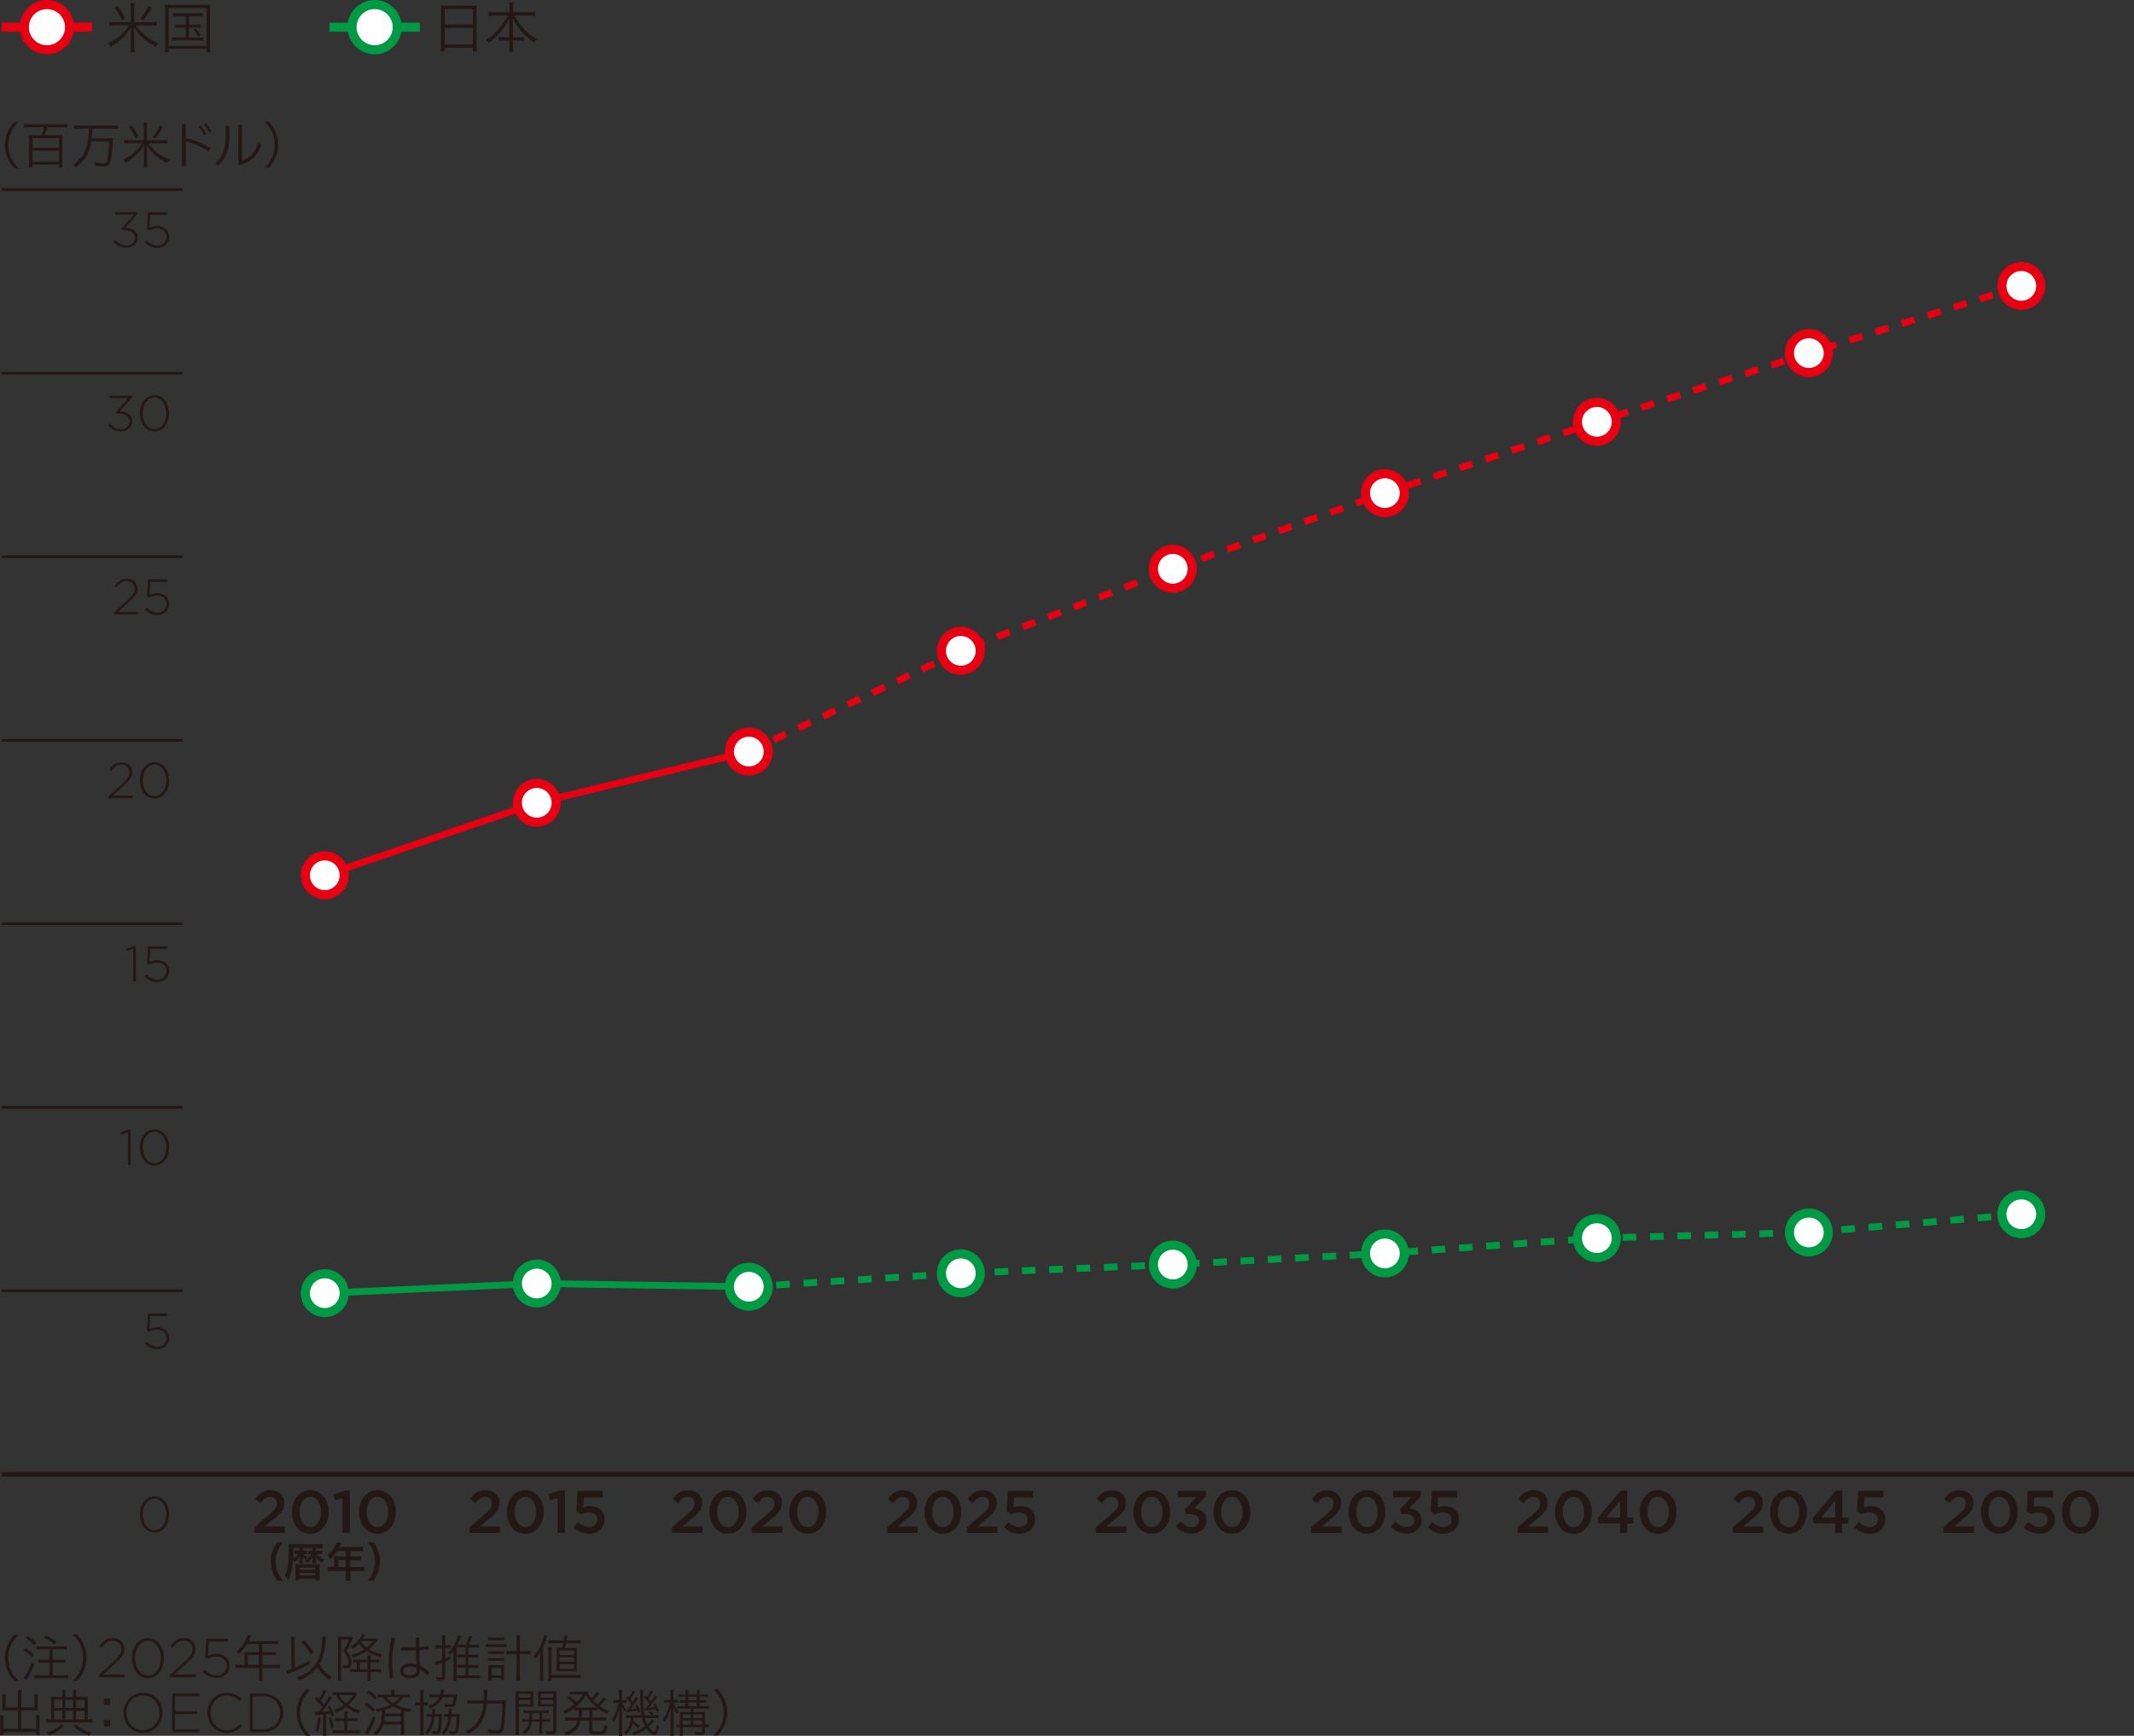 <?xml version="1.0" encoding="UTF-8"?>
<svg id="_レイヤー_2" data-name="レイヤー 2" xmlns="http://www.w3.org/2000/svg" viewBox="0 0 234.05 190.4">
  <rect x="0" y="0" width="234.05" height="190.4" fill="#333333" stroke="none"/>
  <defs>
    <style>
      .cls-1, .cls-2, .cls-3, .cls-4, .cls-5, .cls-6, .cls-7, .cls-8, .cls-9, .cls-10 {
        stroke-miterlimit: 10;
      }

      .cls-1, .cls-2, .cls-3, .cls-5, .cls-7, .cls-8, .cls-9, .cls-10 {
        fill: none;
      }

      .cls-1, .cls-2, .cls-4, .cls-9 {
        stroke: #e60012;
      }

      .cls-2, .cls-3, .cls-9, .cls-10 {
        stroke-width: .75px;
      }

      .cls-3, .cls-5, .cls-6, .cls-10 {
        stroke: #094;
      }

      .cls-4, .cls-6 {
        fill: #fff;
      }

      .cls-7 {
        stroke-width: .3px;
      }

      .cls-7, .cls-8 {
        stroke: #231815;
      }

      .cls-8 {
        stroke-width: .5px;
      }

      .cls-11 {
        fill: #231815;
      }

      .cls-9, .cls-10 {
        stroke-dasharray: 0 0 1.5 1.5;
      }
    </style>
  </defs>
  <g id="base">
    <g>
      <path class="cls-11" d="m48.37,1.19c0-.24,0-.42-.03-.59.19.02.37.03.64.03h2.7c.28,0,.44,0,.62-.03-.02.17-.03.32-.03.55v3.85c0,.29.01.46.04.64h-.44v-.39h-3.1v.39h-.44c.02-.18.04-.37.04-.64V1.19Zm.4,1.49h3.1V1h-3.1v1.68Zm0,2.21h3.1v-1.84h-3.1v1.84Z"/>
      <path class="cls-11" d="m54.2,1.71c-.23,0-.44.01-.66.04v-.44c.22.03.4.04.66.04h1.68v-.51c0-.2-.01-.34-.04-.55h.47c-.03.18-.04.35-.04.54v.52h1.77c.3,0,.5-.01.67-.04v.44c-.25-.02-.43-.04-.67-.04h-1.62c.67,1.21,1.48,2.05,2.47,2.59-.13.14-.19.23-.28.39-.49-.32-.86-.64-1.25-1.05-.5-.53-.83-1.04-1.12-1.69.02.36.02.58.02.78v1.36h.65c.29,0,.43,0,.58-.03v.42c-.18-.03-.32-.04-.59-.04h-.64v.57c0,.28.01.5.04.69h-.47c.03-.21.04-.42.04-.7v-.56h-.58c-.28,0-.43,0-.61.04v-.42c.16.02.29.03.59.03h.59v-1.36c0-.22,0-.45.02-.77-.28.65-.59,1.15-1.13,1.73-.38.41-.7.7-1.14,1.01-.09-.16-.14-.22-.28-.35.52-.31.95-.68,1.4-1.22.45-.52.71-.9.98-1.42h-1.53Z"/>
    </g>
    <g>
      <path class="cls-11" d="m1.56,18.43c-.41-.47-.58-.74-.76-1.18-.18-.44-.26-.87-.26-1.35s.08-.91.26-1.35c.18-.45.35-.71.76-1.18h.49c-.46.47-.64.72-.84,1.14-.2.44-.3.9-.3,1.4s.1.96.3,1.4c.19.42.37.67.84,1.14h-.49Z"/>
      <path class="cls-11" d="m3.18,13.96c-.23,0-.41.01-.58.03v-.39c.17.02.34.03.58.03h3.66c.24,0,.42-.01.58-.03v.39c-.17-.02-.36-.03-.58-.03h-1.62c-.09.3-.2.62-.31.88h1.42c.21,0,.37-.01.53-.03-.02.15-.03.31-.03.5v2.55c0,.19.01.36.03.54h-.4v-.35h-2.9v.35h-.4c.02-.19.03-.34.03-.54v-2.56c0-.18-.01-.33-.03-.49.16.02.31.03.51.03h.84c.12-.27.21-.52.31-.88h-1.66Zm.39,2.25h2.9v-1.06h-2.9v1.06Zm0,1.52h2.9v-1.2h-2.9v1.2Z"/>
      <path class="cls-11" d="m8.68,14.11c-.23,0-.41.01-.59.03v-.4c.17.02.35.03.59.03h3.7c.24,0,.41-.01.59-.03v.4c-.17-.02-.36-.03-.59-.03h-2.23q-.03.73-.08,1.07h1.67c.33,0,.5,0,.64-.03-.02.1-.02.2-.03.43-.04,1.08-.13,1.84-.26,2.22-.12.35-.3.46-.8.46-.2,0-.45-.02-.85-.07-.01-.16-.04-.26-.09-.4.44.08.71.12.96.12.32,0,.39-.07.47-.45.1-.51.17-1.19.19-1.95h-1.95c-.13.73-.34,1.28-.69,1.82-.25.38-.52.65-1.02,1.04-.1-.14-.18-.21-.3-.29.73-.52,1.09-.96,1.38-1.69.24-.59.34-1.25.36-2.29h-1.09Z"/>
      <path class="cls-11" d="m17.8,15.39c.26,0,.43-.01.59-.03v.39c-.15-.02-.35-.03-.59-.03h-1.5c.49.76,1.26,1.38,2.25,1.79-.12.14-.15.2-.25.37-.57-.3-1.01-.6-1.4-.97-.35-.32-.57-.61-.79-1q.01.18.02.57v1.25c0,.25.01.46.04.67h-.43c.03-.2.04-.42.04-.68v-1.24c0-.23,0-.42.02-.57-.26.46-.5.75-.91,1.14-.31.3-.6.5-1.14.81-.08-.16-.13-.23-.26-.35.59-.27,1.02-.57,1.45-.99.26-.25.49-.54.65-.81h-1.38c-.24,0-.43.01-.59.03v-.39c.15.02.32.03.59.03h1.56v-1.4c0-.23-.01-.36-.04-.54h.43c-.03.15-.04.31-.04.54v1.4h1.66Zm-2.93-.23c-.21-.49-.4-.8-.73-1.23l.3-.19c.34.45.51.74.75,1.23l-.32.19Zm1.86-.15c.37-.42.58-.75.8-1.29l.34.19c-.25.5-.47.83-.86,1.3l-.29-.2Z"/>
      <path class="cls-11" d="m20.38,18.19h-.42v-4.58h.42v1.51c1.02.24,2.02.69,2.73,1.14l-.2.38c-.82-.55-1.69-.91-2.52-1.13v2.67Zm1.65-4.42c.23.28.42.57.6.91l-.25.14c-.18-.34-.38-.64-.6-.93l.25-.12Zm.57-.26c.21.27.4.55.59.88l-.25.14c-.19-.35-.36-.62-.59-.91l.25-.12Z"/>
      <path class="cls-11" d="m25.16,13.81v.75c0,.76-.03,1.41-.2,1.97-.22.72-.48,1.11-1.05,1.64-.09-.1-.2-.2-.31-.29.53-.45.81-.91.97-1.46.16-.54.18-1.12.18-1.88v-.74h.41Zm.98-.12h.4v3.93c.85-.31,1.51-.96,1.77-1.97.12.09.24.18.35.25-.4,1.21-1.31,2.02-2.52,2.25v-4.46Z"/>
      <path class="cls-11" d="m29,18.43c.46-.46.64-.71.84-1.14.2-.44.3-.9.3-1.4s-.1-.96-.3-1.4c-.19-.42-.37-.68-.84-1.14h.49c.41.47.58.74.76,1.18.18.44.26.88.26,1.35s-.08.91-.26,1.35c-.18.45-.35.71-.76,1.18h-.49Z"/>
    </g>
    <g>
      <path class="cls-11" d="m27.92,167.52l1.59-1.35c.63-.54.86-.83.86-1.25,0-.46-.32-.72-.75-.72s-.71.23-1.06.69l-.58-.46c.44-.61.88-.96,1.7-.96.9,0,1.52.55,1.52,1.38h0c0,.74-.38,1.14-1.2,1.8l-.95.79h2.2v.71h-3.34v-.64Z"/>
      <path class="cls-11" d="m32.02,165.86h0c0-1.33.8-2.4,2.02-2.4s2.01,1.06,2.01,2.38h0c0,1.33-.8,2.4-2.02,2.4s-2.01-1.06-2.01-2.38Zm3.19,0h0c0-.92-.47-1.67-1.18-1.67s-1.17.73-1.17,1.64h0c0,.92.46,1.67,1.18,1.67s1.17-.74,1.17-1.64Z"/>
      <path class="cls-11" d="m37.56,164.33l-.83.23-.17-.66,1.25-.4h.56v4.65h-.81v-3.83Z"/>
      <path class="cls-11" d="m39.38,165.86h0c0-1.33.8-2.4,2.02-2.4s2.01,1.06,2.01,2.38h0c0,1.33-.8,2.4-2.02,2.4s-2.01-1.06-2.01-2.38Zm3.19,0h0c0-.92-.47-1.67-1.18-1.67s-1.17.73-1.17,1.64h0c0,.92.46,1.67,1.18,1.67s1.17-.74,1.17-1.64Z"/>
    </g>
    <g>
      <path class="cls-11" d="m30.42,173.39c-.25-.36-.36-.56-.49-.89-.16-.41-.24-.81-.24-1.24s.07-.8.23-1.2c.13-.33.24-.53.49-.89h.63c-.32.4-.45.6-.57.9-.16.37-.23.75-.23,1.19s.08.86.24,1.23c.13.3.25.5.57.9h-.63Z"/>
      <path class="cls-11" d="m34.67,170.11h.38c.14,0,.25,0,.31-.02v.4c-.08,0-.19-.02-.31-.02h-.28c.27.3.45.44.78.61-.12.14-.15.19-.24.38-.31-.24-.45-.39-.66-.68,0,.08.02.22.02.3v.14c0,.12,0,.18.02.27h-.44c.01-.1.02-.17.02-.27v-.13c0-.14,0-.24.01-.28-.17.25-.34.42-.61.63-.08-.14-.12-.19-.25-.3.22-.14.38-.27.59-.47.07-.07.09-.09.15-.19h-.1c-.11,0-.22,0-.27.02v-.4c.06,0,.14.01.28.01h.19v-.3h-1.03v.3h.19c.13,0,.22,0,.27-.01v.4c-.06,0-.14-.01-.23-.01h-.15c.12.12.23.19.4.28-.1.11-.13.16-.19.3-.21-.19-.21-.19-.3-.31t0,.14s0,.02,0,.18v.12c0,.12,0,.22.02.29h-.44c.01-.08.03-.2.03-.29v-.14s0-.09,0-.24c-.17.24-.28.36-.51.55-.06-.12-.1-.18-.2-.3-.03.52-.05.76-.1,1.06-.08.47-.19.81-.4,1.16-.14-.18-.23-.29-.39-.42.2-.37.29-.65.36-1.15.05-.41.08-.92.08-1.71,0-.34,0-.49-.03-.65.17.01.36.02.59.02h2.62c.26,0,.43,0,.55-.03v.49c-.12-.01-.27-.02-.5-.02h-.26v.3Zm-2.49-.3v.32c0,.24-.01.59-.03.88.24-.15.41-.32.57-.54h-.22c-.1,0-.16,0-.22.01v-.4c.06,0,.12.01.22.01h.35v-.3h-.67Zm.23,2.17c0-.17,0-.27-.02-.41.14,0,.28.01.49.01h1.7c.27,0,.38,0,.5-.01-.02.13-.02.23-.02.41v.88c0,.21,0,.34.02.49h-.5v-.18h-1.71v.18h-.49c.02-.13.03-.29.03-.48v-.9Zm.47.21h1.71v-.23h-1.71v.23Zm0,.6h1.71v-.24h-1.71v.24Z"/>
      <path class="cls-11" d="m36.63,170.96c0-.1,0-.17-.01-.26.09,0,.19.01.32.01h.98v-.58h-.94c-.23.36-.45.63-.74.89-.13-.19-.18-.25-.33-.4.46-.39.69-.69.88-1.13.06-.14.09-.24.11-.33l.54.11c-.03.05-.04.07-.07.13,0,.01-.05.11-.13.28h2.11c.21,0,.32,0,.46-.02v.49c-.14-.02-.26-.02-.46-.02h-.92v.58h.72c.21,0,.33,0,.46-.02v.48c-.14-.01-.26-.02-.45-.02h-.74v.73h1.04c.21,0,.35,0,.49-.03v.51c-.14-.02-.3-.03-.49-.03h-1.04v.56c0,.23,0,.35.03.48h-.55c.02-.13.03-.25.03-.49v-.55h-1.51c-.2,0-.34,0-.49.03v-.51c.14.02.29.03.49.03h.23v-.92Zm1.28.92v-.73h-.81v.73h.81Z"/>
      <path class="cls-11" d="m40.32,173.39c.32-.4.45-.6.57-.9.16-.37.24-.77.24-1.23s-.07-.82-.23-1.19c-.13-.3-.26-.5-.58-.9h.63c.25.36.36.55.49.89.16.41.23.77.23,1.2s-.08.83-.23,1.24c-.13.33-.24.53-.49.89h-.63Z"/>
    </g>
    <g>
      <path class="cls-11" d="m51.5,167.52l1.59-1.35c.63-.54.86-.83.86-1.25,0-.46-.32-.72-.75-.72s-.71.23-1.06.69l-.58-.46c.44-.61.88-.96,1.7-.96.9,0,1.52.55,1.52,1.38h0c0,.74-.38,1.14-1.2,1.8l-.95.79h2.2v.71h-3.34v-.64Z"/>
      <path class="cls-11" d="m55.6,165.86h0c0-1.33.8-2.4,2.02-2.4s2.01,1.06,2.01,2.38h0c0,1.33-.8,2.4-2.02,2.4s-2.01-1.06-2.01-2.38Zm3.19,0h0c0-.92-.47-1.67-1.18-1.67s-1.17.73-1.17,1.64h0c0,.92.46,1.67,1.18,1.67s1.17-.74,1.17-1.64Z"/>
      <path class="cls-11" d="m61.15,164.33l-.83.23-.17-.66,1.25-.4h.56v4.65h-.81v-3.83Z"/>
      <path class="cls-11" d="m62.9,167.53l.5-.59c.37.34.76.55,1.19.55.55,0,.92-.32.92-.8h0c0-.48-.4-.78-.96-.78-.33,0-.61.09-.85.2l-.49-.32.13-2.26h2.77v.72h-2.07l-.07,1.08c.22-.08.42-.13.73-.13.9,0,1.61.48,1.61,1.45h0c0,.96-.69,1.58-1.72,1.58-.71,0-1.26-.28-1.7-.71Z"/>
    </g>
    <g>
      <path class="cls-11" d="m73.72,167.52l1.59-1.35c.63-.54.86-.83.86-1.25,0-.46-.32-.72-.75-.72s-.71.23-1.06.69l-.58-.46c.44-.61.88-.96,1.7-.96.9,0,1.52.55,1.52,1.38h0c0,.74-.38,1.14-1.2,1.8l-.95.79h2.2v.71h-3.34v-.64Z"/>
      <path class="cls-11" d="m77.82,165.86h0c0-1.33.8-2.4,2.02-2.4s2.01,1.06,2.01,2.38h0c0,1.33-.8,2.4-2.02,2.4s-2.01-1.06-2.01-2.38Zm3.19,0h0c0-.92-.47-1.67-1.18-1.67s-1.17.73-1.17,1.64h0c0,.92.46,1.67,1.18,1.67s1.17-.74,1.17-1.64Z"/>
      <path class="cls-11" d="m82.48,167.52l1.59-1.35c.63-.54.86-.83.86-1.25,0-.46-.32-.72-.75-.72s-.71.23-1.06.69l-.58-.46c.44-.61.88-.96,1.7-.96.9,0,1.52.55,1.52,1.38h0c0,.74-.38,1.14-1.2,1.8l-.95.79h2.2v.71h-3.34v-.64Z"/>
      <path class="cls-11" d="m86.58,165.86h0c0-1.33.8-2.4,2.02-2.4s2.01,1.06,2.01,2.38h0c0,1.33-.8,2.4-2.02,2.4s-2.01-1.06-2.01-2.38Zm3.19,0h0c0-.92-.47-1.67-1.18-1.67s-1.17.73-1.17,1.64h0c0,.92.46,1.67,1.18,1.67s1.17-.74,1.17-1.64Z"/>
    </g>
    <g>
      <path class="cls-11" d="m97.31,167.52l1.59-1.35c.63-.54.86-.83.86-1.25,0-.46-.32-.72-.75-.72s-.71.23-1.06.69l-.58-.46c.44-.61.88-.96,1.7-.96.9,0,1.52.55,1.52,1.38h0c0,.74-.38,1.14-1.2,1.8l-.95.79h2.2v.71h-3.34v-.64Z"/>
      <path class="cls-11" d="m101.4,165.86h0c0-1.33.8-2.4,2.02-2.4s2.01,1.06,2.01,2.38h0c0,1.33-.8,2.4-2.02,2.4s-2.01-1.06-2.01-2.38Zm3.19,0h0c0-.92-.47-1.67-1.18-1.67s-1.17.73-1.17,1.64h0c0,.92.46,1.67,1.18,1.67s1.17-.74,1.17-1.64Z"/>
      <path class="cls-11" d="m106.06,167.52l1.59-1.35c.63-.54.86-.83.86-1.25,0-.46-.32-.72-.75-.72s-.71.23-1.06.69l-.58-.46c.44-.61.88-.96,1.7-.96.9,0,1.52.55,1.52,1.38h0c0,.74-.38,1.14-1.2,1.8l-.95.79h2.2v.71h-3.34v-.64Z"/>
      <path class="cls-11" d="m110.1,167.53l.5-.59c.37.34.76.55,1.19.55.55,0,.92-.32.92-.8h0c0-.48-.4-.78-.96-.78-.33,0-.61.09-.85.2l-.49-.32.13-2.26h2.77v.72h-2.07l-.07,1.08c.22-.08.42-.13.73-.13.9,0,1.61.48,1.61,1.45h0c0,.96-.69,1.58-1.72,1.58-.71,0-1.26-.28-1.7-.71Z"/>
    </g>
    <g>
      <path class="cls-11" d="m120.21,167.52l1.59-1.35c.63-.54.86-.83.86-1.25,0-.46-.32-.72-.75-.72s-.71.23-1.06.69l-.58-.46c.44-.61.88-.96,1.7-.96.9,0,1.52.55,1.52,1.38h0c0,.74-.38,1.14-1.2,1.8l-.95.79h2.2v.71h-3.34v-.64Z"/>
      <path class="cls-11" d="m124.31,165.86h0c0-1.33.8-2.4,2.02-2.4s2.01,1.06,2.01,2.38h0c0,1.33-.8,2.4-2.02,2.4s-2.01-1.06-2.01-2.38Zm3.19,0h0c0-.92-.47-1.67-1.18-1.67s-1.17.73-1.17,1.64h0c0,.92.46,1.67,1.18,1.67s1.17-.74,1.17-1.64Z"/>
      <path class="cls-11" d="m128.93,167.42l.57-.53c.33.39.7.61,1.21.61.46,0,.8-.28.8-.7h0c0-.47-.42-.73-1.06-.73h-.38l-.13-.51,1.25-1.33h-2v-.71h3.06v.61l-1.29,1.32c.7.09,1.36.44,1.36,1.29h0c0,.87-.65,1.48-1.62,1.48-.81,0-1.38-.34-1.77-.81Z"/>
      <path class="cls-11" d="m133.1,165.86h0c0-1.33.8-2.4,2.02-2.4s2.01,1.06,2.01,2.38h0c0,1.33-.8,2.4-2.02,2.4s-2.01-1.06-2.01-2.38Zm3.19,0h0c0-.92-.47-1.67-1.18-1.67s-1.17.73-1.17,1.64h0c0,.92.46,1.67,1.18,1.67s1.17-.74,1.17-1.64Z"/>
    </g>
    <g>
      <path class="cls-11" d="m143.81,167.52l1.59-1.35c.63-.54.86-.83.86-1.25,0-.46-.32-.72-.75-.72s-.71.23-1.06.69l-.58-.46c.44-.61.88-.96,1.7-.96.9,0,1.52.55,1.52,1.38h0c0,.74-.38,1.14-1.2,1.8l-.95.79h2.2v.71h-3.34v-.64Z"/>
      <path class="cls-11" d="m147.91,165.86h0c0-1.33.8-2.4,2.02-2.4s2.01,1.06,2.01,2.38h0c0,1.33-.8,2.4-2.02,2.4s-2.01-1.06-2.01-2.38Zm3.19,0h0c0-.92-.47-1.67-1.18-1.67s-1.17.73-1.17,1.64h0c0,.92.46,1.67,1.18,1.67s1.17-.74,1.17-1.64Z"/>
      <path class="cls-11" d="m152.53,167.42l.57-.53c.33.39.7.61,1.21.61.46,0,.8-.28.8-.7h0c0-.47-.42-.73-1.06-.73h-.38l-.13-.51,1.25-1.33h-2v-.71h3.06v.61l-1.29,1.32c.7.09,1.36.44,1.36,1.29h0c0,.87-.65,1.48-1.62,1.48-.81,0-1.38-.34-1.77-.81Z"/>
      <path class="cls-11" d="m156.6,167.53l.5-.59c.37.34.76.55,1.19.55.55,0,.92-.32.92-.8h0c0-.48-.4-.78-.96-.78-.33,0-.61.09-.85.2l-.49-.32.13-2.26h2.77v.72h-2.07l-.07,1.08c.22-.08.42-.13.73-.13.9,0,1.61.48,1.61,1.45h0c0,.96-.69,1.58-1.72,1.58-.71,0-1.26-.28-1.7-.71Z"/>
    </g>
    <g>
      <path class="cls-11" d="m166.46,167.52l1.59-1.35c.63-.54.86-.83.86-1.25,0-.46-.32-.72-.75-.72s-.71.23-1.06.69l-.58-.46c.44-.61.88-.96,1.7-.96.9,0,1.52.55,1.52,1.38h0c0,.74-.38,1.14-1.2,1.8l-.95.79h2.2v.71h-3.34v-.64Z"/>
      <path class="cls-11" d="m170.56,165.86h0c0-1.33.8-2.4,2.02-2.4s2.01,1.06,2.01,2.38h0c0,1.33-.8,2.4-2.02,2.4s-2.01-1.06-2.01-2.38Zm3.19,0h0c0-.92-.47-1.67-1.18-1.67s-1.17.73-1.17,1.64h0c0,.92.46,1.67,1.18,1.67s1.17-.74,1.17-1.64Z"/>
      <path class="cls-11" d="m177.68,167.12h-2.33l-.15-.58,2.57-3.04h.69v2.95h.66v.67h-.66v1.04h-.78v-1.04Zm0-.67v-1.83l-1.52,1.83h1.52Z"/>
      <path class="cls-11" d="m179.84,165.86h0c0-1.33.8-2.4,2.02-2.4s2.01,1.06,2.01,2.38h0c0,1.33-.8,2.4-2.02,2.4s-2.01-1.06-2.01-2.38Zm3.19,0h0c0-.92-.47-1.67-1.18-1.67s-1.17.73-1.17,1.64h0c0,.92.46,1.67,1.18,1.67s1.17-.74,1.17-1.64Z"/>
    </g>
    <g>
      <path class="cls-11" d="m190.05,167.52l1.59-1.35c.63-.54.86-.83.86-1.25,0-.46-.32-.72-.75-.72s-.71.23-1.06.69l-.58-.46c.44-.61.88-.96,1.7-.96.9,0,1.52.55,1.52,1.38h0c0,.74-.38,1.14-1.2,1.8l-.95.79h2.2v.71h-3.34v-.64Z"/>
      <path class="cls-11" d="m194.15,165.86h0c0-1.33.8-2.4,2.02-2.4s2.01,1.06,2.01,2.38h0c0,1.33-.8,2.4-2.02,2.4s-2.01-1.06-2.01-2.38Zm3.19,0h0c0-.92-.47-1.67-1.18-1.67s-1.17.73-1.17,1.64h0c0,.92.46,1.67,1.18,1.67s1.17-.74,1.17-1.64Z"/>
      <path class="cls-11" d="m201.27,167.12h-2.33l-.15-.58,2.57-3.04h.69v2.95h.66v.67h-.66v1.04h-.78v-1.04Zm0-.67v-1.83l-1.52,1.83h1.52Z"/>
      <path class="cls-11" d="m203.36,167.53l.5-.59c.37.34.76.55,1.19.55.55,0,.92-.32.92-.8h0c0-.48-.4-.78-.96-.78-.33,0-.61.09-.85.2l-.49-.32.13-2.26h2.77v.72h-2.07l-.07,1.08c.22-.08.42-.13.73-.13.9,0,1.61.48,1.61,1.45h0c0,.96-.69,1.58-1.72,1.58-.71,0-1.26-.28-1.7-.71Z"/>
    </g>
    <g>
      <path class="cls-11" d="m213.16,167.52l1.59-1.35c.63-.54.86-.83.86-1.25,0-.46-.32-.72-.75-.72s-.71.23-1.06.69l-.58-.46c.44-.61.88-.96,1.7-.96.9,0,1.52.55,1.52,1.38h0c0,.74-.38,1.14-1.2,1.8l-.95.79h2.2v.71h-3.34v-.64Z"/>
      <path class="cls-11" d="m217.26,165.86h0c0-1.33.8-2.4,2.02-2.4s2.01,1.06,2.01,2.38h0c0,1.33-.8,2.4-2.02,2.4s-2.01-1.06-2.01-2.38Zm3.19,0h0c0-.92-.47-1.67-1.18-1.67s-1.17.73-1.17,1.64h0c0,.92.46,1.67,1.18,1.67s1.17-.74,1.17-1.64Z"/>
      <path class="cls-11" d="m221.97,167.53l.5-.59c.37.34.76.55,1.19.55.55,0,.92-.32.92-.8h0c0-.48-.4-.78-.96-.78-.33,0-.61.09-.85.2l-.49-.32.13-2.26h2.77v.72h-2.07l-.07,1.08c.22-.08.42-.13.73-.13.9,0,1.61.48,1.61,1.45h0c0,.96-.69,1.58-1.72,1.58-.71,0-1.26-.28-1.7-.71Z"/>
      <path class="cls-11" d="m226.15,165.86h0c0-1.33.8-2.4,2.02-2.4s2.01,1.06,2.01,2.38h0c0,1.33-.8,2.4-2.02,2.4s-2.01-1.06-2.01-2.38Zm3.19,0h0c0-.92-.47-1.67-1.18-1.67s-1.17.73-1.17,1.64h0c0,.92.46,1.67,1.18,1.67s1.17-.74,1.17-1.64Z"/>
    </g>
    <line class="cls-7" x1=".19" y1="141.59" x2="20.03" y2="141.59"/>
    <path class="cls-11" d="m15.89,147.36l.2-.2c.35.35.75.57,1.15.57.61,0,1.03-.43,1.03-.97h0c0-.54-.43-.92-1.06-.92-.36,0-.63.11-.87.24l-.22-.14.11-1.86h2.16v.27h-1.91l-.09,1.44c.25-.12.49-.21.85-.21.74,0,1.32.47,1.32,1.16h0c0,.74-.57,1.25-1.34,1.25-.52,0-1.01-.28-1.35-.62Z"/>
    <line class="cls-7" x1=".19" y1="81.2" x2="20.03" y2="81.2"/>
    <g>
      <path class="cls-11" d="m11.92,87.31l1.44-1.3c.63-.58.85-.91.85-1.31,0-.5-.41-.82-.87-.82-.49,0-.81.25-1.13.71l-.21-.14c.34-.51.69-.82,1.37-.82s1.14.46,1.14,1.06h0c0,.54-.29.89-.96,1.51l-1.18,1.07h2.18v.28h-2.63v-.21Z"/>
      <path class="cls-11" d="m15.35,85.61h0c0-1.07.62-2,1.6-2s1.59.92,1.59,1.98h0c0,1.07-.62,2-1.6,2s-1.59-.92-1.59-1.98Zm2.89,0h0c0-.91-.51-1.74-1.3-1.74s-1.29.82-1.29,1.72h0c0,.9.51,1.74,1.3,1.74s1.29-.83,1.29-1.72Z"/>
    </g>
    <line class="cls-7" x1=".19" y1="61.07" x2="20.03" y2="61.07"/>
    <g>
      <path class="cls-11" d="m12.49,67.18l1.44-1.3c.63-.58.85-.91.85-1.31,0-.5-.41-.83-.87-.83-.49,0-.81.25-1.13.71l-.21-.14c.34-.51.69-.83,1.37-.83s1.14.46,1.14,1.06h0c0,.54-.29.89-.96,1.51l-1.18,1.07h2.18v.27h-2.63v-.21Z"/>
      <path class="cls-11" d="m15.89,66.84l.2-.2c.35.35.75.57,1.15.57.61,0,1.03-.43,1.03-.97h0c0-.54-.43-.92-1.06-.92-.36,0-.63.11-.87.24l-.22-.14.11-1.87h2.16v.28h-1.91l-.09,1.44c.25-.12.49-.21.85-.21.74,0,1.32.47,1.32,1.16h0c0,.74-.57,1.25-1.34,1.25-.52,0-1.01-.28-1.35-.62Z"/>
    </g>
    <line class="cls-7" x1=".19" y1="40.94" x2="20.03" y2="40.94"/>
    <g>
      <path class="cls-11" d="m11.84,46.63l.22-.18c.31.39.69.62,1.2.62s.95-.35.95-.85h0c0-.55-.51-.85-1.2-.85h-.21l-.07-.16,1.33-1.53h-2.02v-.27h2.41v.2l-1.3,1.49c.73.04,1.36.38,1.36,1.09h0c0,.68-.59,1.13-1.25,1.13-.63,0-1.1-.29-1.41-.69Z"/>
      <path class="cls-11" d="m15.35,45.35h0c0-1.07.62-2,1.6-2s1.59.92,1.59,1.98h0c0,1.07-.62,2-1.6,2s-1.59-.92-1.59-1.98Zm2.89,0h0c0-.91-.51-1.74-1.3-1.74s-1.29.82-1.29,1.72h0c0,.9.51,1.74,1.3,1.74s1.29-.83,1.29-1.72Z"/>
    </g>
    <line class="cls-7" x1=".19" y1="121.46" x2="20.03" y2="121.46"/>
    <g>
      <path class="cls-11" d="m14.04,124.2l-.74.25-.08-.22.88-.33h.22v3.88h-.28v-3.58Z"/>
      <path class="cls-11" d="m15.35,125.87h0c0-1.07.62-2,1.6-2s1.59.92,1.59,1.98h0c0,1.07-.62,2-1.6,2s-1.59-.92-1.59-1.98Zm2.89,0h0c0-.91-.51-1.74-1.3-1.74s-1.29.83-1.29,1.72h0c0,.9.51,1.74,1.3,1.74s1.29-.83,1.29-1.72Z"/>
    </g>
    <line class="cls-7" x1=".19" y1="20.8" x2="20.03" y2="20.8"/>
    <g>
      <path class="cls-11" d="m12.44,26.5l.22-.18c.31.39.69.62,1.2.62s.95-.35.95-.85h0c0-.55-.51-.85-1.2-.85h-.21l-.07-.16,1.33-1.53h-2.02v-.27h2.41v.2l-1.3,1.49c.73.04,1.36.38,1.36,1.09h0c0,.68-.59,1.13-1.25,1.13-.63,0-1.1-.29-1.41-.69Z"/>
      <path class="cls-11" d="m15.89,26.57l.2-.2c.35.35.75.57,1.15.57.61,0,1.03-.43,1.03-.97h0c0-.54-.43-.92-1.06-.92-.36,0-.63.11-.87.24l-.22-.14.11-1.87h2.16v.28h-1.91l-.09,1.44c.25-.12.49-.21.85-.21.74,0,1.32.47,1.32,1.16h0c0,.74-.57,1.25-1.34,1.25-.52,0-1.01-.28-1.35-.62Z"/>
    </g>
    <line class="cls-7" x1=".19" y1="101.33" x2="20.03" y2="101.33"/>
    <g>
      <path class="cls-11" d="m14.62,104.07l-.74.25-.08-.22.88-.33h.22v3.88h-.28v-3.58Z"/>
      <path class="cls-11" d="m15.89,107.1l.2-.2c.35.35.75.57,1.15.57.61,0,1.03-.43,1.03-.97h0c0-.54-.43-.92-1.06-.92-.36,0-.63.11-.87.24l-.22-.14.11-1.87h2.16v.28h-1.91l-.09,1.44c.25-.12.49-.21.85-.21.74,0,1.32.47,1.32,1.16h0c0,.74-.57,1.25-1.34,1.25-.52,0-1.01-.28-1.35-.62Z"/>
    </g>
    <path class="cls-11" d="m15.35,166.13h0c0-1.07.62-2,1.6-2s1.59.92,1.59,1.98h0c0,1.07-.62,2-1.6,2s-1.59-.92-1.59-1.98Zm2.89,0h0c0-.91-.51-1.74-1.3-1.74s-1.29.83-1.29,1.72h0c0,.9.51,1.74,1.3,1.74s1.29-.83,1.29-1.72Z"/>
    <line class="cls-5" x1="36.13" y1="2.98" x2="46.05" y2="2.98"/>
    <circle class="cls-6" cx="41.09" cy="2.98" r="2.48"/>
    <g>
      <path class="cls-11" d="m16.55,2.44c.28,0,.47-.01.64-.04v.43c-.17-.02-.38-.04-.64-.04h-1.63c.53.83,1.38,1.5,2.45,1.95-.13.15-.17.22-.27.4-.62-.32-1.1-.65-1.53-1.06-.38-.35-.62-.67-.86-1.09q.01.19.02.62v1.37c0,.28.01.5.04.73h-.47c.03-.22.04-.46.04-.74v-1.36c0-.25,0-.46.02-.62-.29.5-.54.82-.99,1.25-.34.32-.66.55-1.24.89-.09-.17-.14-.25-.28-.38.64-.3,1.12-.62,1.58-1.08.28-.28.53-.59.71-.89h-1.5c-.26,0-.47.01-.65.04v-.43c.17.02.35.04.65.04h1.7V.91c0-.25-.01-.4-.04-.59h.47c-.03.16-.04.34-.04.59v1.53h1.81Zm-3.19-.25c-.23-.53-.43-.87-.8-1.34l.33-.2c.37.49.56.8.82,1.34l-.35.21Zm2.03-.16c.4-.46.63-.82.88-1.4l.37.21c-.28.55-.51.91-.94,1.42l-.31-.22Z"/>
      <path class="cls-11" d="m18.12,1.25c0-.29-.01-.5-.04-.74.2.02.38.03.7.03h3.59c.32,0,.49,0,.71-.03-.02.22-.04.43-.04.74v3.65c0,.44.01.66.04.82h-.42v-.37h-4.16v.37h-.42c.02-.16.04-.38.04-.82V1.25Zm.38,3.77h4.16V.89h-4.16v4.13Zm1.03-3.25c-.26,0-.4,0-.56.03v-.38c.17.03.3.04.56.04h2.12c.27,0,.43-.01.59-.04v.38c-.17-.02-.31-.03-.58-.03h-.92v.93h.74c.27,0,.39,0,.54-.03v.38c-.15-.02-.29-.03-.54-.03h-.74v1.1h1.01c.25,0,.42-.01.59-.04v.4c-.17-.02-.35-.04-.59-.04h-2.29c-.25,0-.41.01-.59.04v-.4c.17.02.34.04.59.04h.91v-1.1h-.64c-.25,0-.4,0-.55.03v-.38c.15.02.27.03.55.03h.64v-.93h-.83Zm1.93,1.36c.25.25.34.38.56.71l-.28.18c-.21-.37-.31-.5-.53-.74l.25-.15Z"/>
    </g>
    <line class="cls-1" x1=".19" y1="2.98" x2="10.11" y2="2.98"/>
    <circle class="cls-4" cx="5.15" cy="2.98" r="2.48"/>
  </g>
  <g id="_レイヤー_4" data-name="レイヤー 4">
    <line class="cls-8" x1=".19" y1="161.72" x2="234.05" y2="161.72"/>
    <polyline class="cls-2" points="35.62 96.01 58.87 88.06 82.13 82.44"/>
    <polyline class="cls-9" points="82.13 82.44 105.38 71.39 128.63 62.39 151.89 54.09 175.14 46.27 198.39 38.73 221.69 31.36"/>
    <circle class="cls-4" cx="35.62" cy="96.01" r="2.13"/>
    <circle class="cls-4" cx="58.87" cy="88.06" r="2.13"/>
    <circle class="cls-4" cx="82.13" cy="82.44" r="2.13"/>
    <circle class="cls-4" cx="105.38" cy="71.39" r="2.13"/>
    <circle class="cls-4" cx="128.63" cy="62.39" r="2.13"/>
    <circle class="cls-4" cx="151.89" cy="54.09" r="2.13"/>
    <circle class="cls-4" cx="175.14" cy="46.27" r="2.13"/>
    <circle class="cls-4" cx="198.39" cy="38.73" r="2.13"/>
    <circle class="cls-4" cx="221.69" cy="31.36" r="2.13"/>
    <polyline class="cls-3" points="35.62 141.85 58.87 140.79 82.13 141.14"/>
    <polyline class="cls-10" points="82.13 141.14 105.38 139.67 128.63 138.71 151.89 137.49 175.14 135.81 198.39 135.19 221.69 133.19"/>
    <circle class="cls-6" cx="35.62" cy="141.85" r="2.13"/>
    <circle class="cls-6" cx="58.87" cy="140.79" r="2.13"/>
    <circle class="cls-6" cx="82.13" cy="141.14" r="2.13"/>
    <circle class="cls-6" cx="105.38" cy="139.67" r="2.13"/>
    <circle class="cls-6" cx="128.63" cy="138.71" r="2.13"/>
    <circle class="cls-6" cx="151.89" cy="137.49" r="2.13"/>
    <circle class="cls-6" cx="175.14" cy="135.81" r="2.13"/>
    <circle class="cls-6" cx="198.39" cy="135.19" r="2.13"/>
    <circle class="cls-6" cx="221.69" cy="133.19" r="2.13"/>
  </g>
  <g id="_レイヤー_1-2" data-name="レイヤー 1">
    <g>
      <path class="cls-11" d="m1.56,184.38c-.41-.47-.58-.74-.76-1.18-.18-.44-.26-.87-.26-1.35s.08-.91.26-1.35c.18-.45.35-.71.76-1.18h.49c-.46.47-.64.72-.84,1.14-.2.44-.3.9-.3,1.4s.1.96.3,1.4c.19.42.37.67.84,1.14h-.49Z"/>
      <path class="cls-11" d="m2.77,180.77c.4.24.62.41.96.73l-.21.31c-.34-.36-.57-.54-.96-.78l.21-.26Zm1.02,1.77c-.28.68-.43,1-.74,1.52l-.14.24-.32-.29c.29-.31.6-.88.91-1.68l.29.21Zm-.73-3.08c.38.25.6.43.92.74l-.23.29c-.31-.35-.53-.53-.92-.79l.23-.24Zm1.53,1.45c-.23,0-.39,0-.58.03v-.38c.16.02.33.03.58.03h2.18c.25,0,.43-.01.57-.03v.38c-.16-.02-.36-.03-.57-.03h-.99v1.15h.82c.23,0,.42-.01.57-.03v.37c-.16-.02-.36-.03-.57-.03h-.82v1.39h1.1c.25,0,.47-.01.6-.03v.38c-.16-.02-.38-.03-.6-.03h-2.5c-.24,0-.43.01-.6.03v-.38c.15.02.35.03.6.03h1.04v-1.39h-.68c-.2,0-.41.01-.57.03v-.37c.14.02.34.03.57.03h.68v-1.15h-.84Zm.47-1.53c.5.26.73.41,1.15.73l-.24.29c-.36-.32-.66-.52-1.14-.76l.23-.26Z"/>
      <path class="cls-11" d="m7.97,184.38c.46-.46.64-.71.84-1.14.2-.44.3-.9.3-1.4s-.1-.96-.3-1.4c-.19-.42-.37-.68-.84-1.14h.49c.41.47.58.74.76,1.18.18.44.26.88.26,1.35s-.08.91-.26,1.35c-.18.45-.35.71-.76,1.18h-.49Z"/>
      <path class="cls-11" d="m10.8,183.76l1.58-1.43c.7-.63.94-1,.94-1.45,0-.55-.45-.91-.96-.91-.54,0-.89.28-1.24.79l-.24-.16c.37-.56.76-.91,1.51-.91s1.26.5,1.26,1.16h0c0,.59-.31.98-1.06,1.66l-1.29,1.17h2.4v.3h-2.89v-.24Z"/>
      <path class="cls-11" d="m14.47,181.89h0c0-1.18.68-2.2,1.76-2.2s1.75,1.01,1.75,2.18h0c0,1.18-.68,2.2-1.76,2.2s-1.75-1.01-1.75-2.18Zm3.18,0h0c0-1-.56-1.92-1.43-1.92s-1.42.91-1.42,1.89h0c0,.99.56,1.92,1.43,1.92s1.42-.91,1.42-1.89Z"/>
      <path class="cls-11" d="m18.6,183.76l1.58-1.43c.7-.63.94-1,.94-1.45,0-.55-.45-.91-.96-.91-.54,0-.89.28-1.24.79l-.24-.16c.37-.56.76-.91,1.51-.91s1.26.5,1.26,1.16h0c0,.59-.31.98-1.06,1.66l-1.29,1.17h2.4v.3h-2.89v-.24Z"/>
      <path class="cls-11" d="m22.23,183.38l.22-.22c.38.38.82.62,1.27.62.67,0,1.14-.47,1.14-1.06h0c0-.6-.48-1.02-1.16-1.02-.39,0-.69.12-.96.27l-.24-.16.12-2.05h2.38v.3h-2.1l-.1,1.58c.27-.13.54-.23.94-.23.82,0,1.45.52,1.45,1.28h0c0,.81-.62,1.37-1.48,1.37-.57,0-1.11-.31-1.48-.68Z"/>
      <path class="cls-11" d="m26.82,181.53c0-.12,0-.21-.02-.32.12.01.24.02.39.02h1.19v-.9h-1.29c-.28.47-.54.79-.91,1.12-.09-.13-.14-.18-.26-.26.54-.46.84-.86,1.1-1.48.07-.16.11-.29.14-.4l.39.11s-.04.08-.07.15l-.21.45h2.73c.24,0,.36,0,.5-.03v.37c-.14-.02-.27-.03-.5-.03h-1.24v.9h1c.23,0,.35,0,.49-.03v.36c-.14-.02-.27-.02-.48-.02h-1v1.08h1.39c.25,0,.4-.01.56-.03v.4c-.16-.02-.33-.03-.56-.03h-1.39v.91c0,.24.01.37.04.51h-.44c.03-.14.03-.26.03-.51v-.91h-1.99c-.23,0-.4.01-.56.03v-.4c.16.02.31.03.56.03h.42v-1.08Zm1.57,1.08v-1.08h-1.21v1.08h1.21Z"/>
      <path class="cls-11" d="m31.94,180.13c0-.23-.01-.38-.04-.58h.44c-.02.15-.03.32-.03.52v.07l.03,2.79c.3-.12.48-.2.72-.32.43-.21.68-.35.84-.46l.07.34c-.66.4-1.25.68-2.16,1.03-.16.06-.21.08-.32.14l-.12-.4c.23-.05.37-.1.6-.18l-.03-2.94Zm3.81-.58c-.02.11-.02.13-.04.54-.03.42-.14,1.09-.25,1.45-.1.35-.24.67-.44,1,.31.58.75,1.03,1.35,1.39-.11.12-.17.2-.25.35-.37-.26-.58-.45-.85-.76-.2-.23-.3-.38-.46-.66-.48.65-1.1,1.1-2.01,1.47-.06-.13-.15-.25-.24-.33.47-.18.78-.32,1.1-.54.78-.52,1.27-1.23,1.5-2.18.12-.46.18-.95.18-1.46,0-.14,0-.18-.02-.29h.43Zm-2.4.38c.43.45.67.73,1.07,1.31l-.33.23c-.36-.59-.55-.84-1.04-1.34l.3-.2Z"/>
      <path class="cls-11" d="m38.7,179.73q-.03.06-.21.44c-.13.3-.28.58-.48.91.24.29.33.45.42.68.08.21.12.4.12.61,0,.26-.08.47-.23.56-.09.05-.24.08-.45.08-.06,0-.15,0-.26-.01-.02-.17-.03-.23-.07-.34.15.03.21.03.34.03.27,0,.33-.07.33-.41,0-.24-.09-.52-.24-.77-.07-.12-.15-.22-.32-.4.3-.48.45-.78.62-1.27h-.86v3.96c0,.2.01.37.03.51h-.4c.02-.16.03-.31.03-.51v-3.87c0-.15,0-.27-.02-.42.08.01.12.02.16.02h.97c.17,0,.26,0,.34-.02l.18.21Zm.45,2.62c-.19,0-.29,0-.42.03v-.36c.12.02.23.03.44.03h1.15v-.1c0-.14,0-.27-.03-.42h.38c-.02.14-.03.26-.03.42v.1h.47c.24,0,.34,0,.47-.03v.36c-.14-.02-.25-.03-.47-.03h-.47v.75h.71c.23,0,.34,0,.48-.03v.36c-.15-.02-.27-.03-.5-.03h-.69v.47c0,.2.01.33.03.47h-.39c.02-.15.03-.28.03-.47v-.47h-1.4c-.23,0-.36,0-.51.03v-.36c.13.02.22.03.42.03h.31v-.75Zm1.65-2.61c.19,0,.28,0,.39-.02l.19.2c-.38.5-.54.67-.92.98.42.27.85.44,1.45.58-.08.1-.11.17-.16.31-.64-.18-1.08-.38-1.53-.69-.46.32-.82.5-1.53.75-.07-.13-.13-.21-.2-.3.63-.18,1.05-.36,1.47-.64-.22-.18-.34-.31-.59-.61-.22.23-.38.36-.69.57-.07-.1-.12-.17-.23-.25.52-.3.85-.62,1.12-1.06.07-.11.11-.19.15-.3l.35.09c-.12.2-.15.26-.25.39h.99Zm-.48,3.36v-.75h-.84v.75h.84Zm-.75-3.04c.24.31.37.45.64.65.3-.24.44-.38.69-.69h-1.3l-.03.03Z"/>
      <path class="cls-11" d="m43.34,179.68c-.23.93-.33,1.82-.33,2.68,0,.57.04,1.13.12,1.7l-.39.06c-.08-.62-.12-1.21-.12-1.77,0-.93.11-1.8.33-2.75l.39.07Zm3.54,4.11c-.26-.28-.52-.51-.82-.68,0,.02,0,.04,0,.06,0,.56-.3.92-1.08.92-.63,0-1.1-.26-1.1-.78,0-.56.5-.84,1.09-.84.32,0,.5.05.7.1-.02-.48-.04-.98-.05-1.54-.31.02-.64.02-.98.02-.22,0-.45,0-.67-.01v-.37c.34.03.66.04.98.04.23,0,.45,0,.67-.02,0-.34-.01-.69-.02-1.07h.39v1.04c.36-.03.71-.06,1.03-.1v.36c-.32.04-.66.07-1.02.08.01.58.02,1.13.05,1.69.41.2.8.48,1.05.74l-.21.33Zm-1.85-.98c-.49,0-.79.18-.79.5,0,.29.28.46.71.46.54,0,.75-.21.75-.69,0-.03,0-.07,0-.11-.15-.08-.38-.15-.68-.15Z"/>
      <path class="cls-11" d="m48.5,179.94c0-.23-.01-.38-.04-.55h.41c-.03.18-.04.31-.04.55v.53h.21c.18,0,.26,0,.37-.03v.36c-.12-.02-.21-.02-.37-.02h-.21v1.13c.2-.08.31-.12.57-.26l.02.33c-.27.13-.37.17-.59.26v1.68c0,.19-.07.3-.21.35-.08.02-.29.04-.47.04,0,0-.09,0-.26,0,0-.14-.02-.2-.07-.35.15.02.32.04.42.04.2,0,.25-.02.25-.14v-1.47c-.22.08-.36.14-.41.15-.12.04-.2.08-.29.12l-.1-.37c.21-.03.42-.09.8-.24v-1.26h-.34c-.13,0-.26.01-.41.03v-.37c.14.02.25.03.41.03h.34v-.53Zm2.89,3.84h.71c.27,0,.44-.01.55-.03v.37c-.15-.02-.3-.03-.56-.03h-2.02v.29h-.37c.02-.14.03-.3.03-.55v-2.3c0-.16,0-.25.01-.47-.14.2-.21.29-.39.48-.07-.1-.12-.16-.23-.24.31-.3.46-.49.66-.83.24-.41.39-.79.45-1.08l.37.1q-.03.05-.09.21c-.13.3-.21.46-.34.7h.91c.2-.37.31-.64.38-.97l.35.09c-.16.39-.24.57-.41.88h.6c.23,0,.42-.01.54-.03v.37c-.14-.02-.33-.03-.54-.03h-.63v.8h.57c.22,0,.41-.01.52-.03v.36c-.13-.02-.32-.03-.52-.03h-.58v.83h.58c.23,0,.41-.01.52-.03v.37c-.12-.02-.3-.03-.52-.03h-.57v.86Zm-.33-2.3v-.8h-.99v.8h.99Zm-.99,1.13h.99v-.83h-.99v.83Zm0,1.17h.99v-.86h-.99v.86Z"/>
      <path class="cls-11" d="m53.26,180.34c.15.02.28.03.48.03h1.33c.21,0,.35-.01.48-.03v.36c-.13-.02-.28-.03-.48-.03h-1.33c-.18,0-.32,0-.47.03v-.36Zm.26-.75c.13.02.25.03.45.03h.9c.19,0,.3,0,.43-.03v.35c-.14-.02-.25-.02-.43-.02h-.9c-.19,0-.32,0-.45.02v-.35Zm0,1.52c.12.02.2.02.4.02h.98c.19,0,.27,0,.39-.02v.33c-.14-.02-.21-.02-.39-.02h-.98c-.18,0-.27,0-.4.02v-.33Zm0,.76c.11.02.2.02.4.02h.98c.19,0,.27,0,.39-.02v.33c-.13-.02-.2-.02-.39-.02h-.98c-.19,0-.27,0-.4.02v-.33Zm.39,2.47h-.37c.02-.16.03-.32.03-.53v-.73c0-.18,0-.31-.03-.45.12.02.21.02.38.02h1.01c.16,0,.26,0,.37-.02-.02.13-.02.23-.02.44v.73c0,.19.01.33.03.47h-.37v-.21h-1.04v.29Zm0-.58h1.06v-.81h-1.06v.81Zm2.75-3.76c0-.26-.01-.41-.04-.61h.43c-.03.17-.04.37-.04.61v1.11h.52c.3,0,.48-.01.66-.03v.4c-.2-.02-.39-.03-.66-.03h-.52v2.1c0,.35.01.58.04.79h-.44c.03-.22.04-.4.04-.79v-2.1h-.48c-.24,0-.45.01-.63.03v-.4c.17.02.36.03.63.03h.48v-1.11Z"/>
      <path class="cls-11" d="m59.24,181.84c0-.28,0-.38.02-.67-.16.31-.26.48-.51.8-.06-.1-.14-.22-.22-.3.42-.48.69-.93.91-1.54.13-.35.18-.52.21-.78l.38.1c-.04.1-.06.15-.1.3-.12.36-.18.51-.36.91v3.02c0,.26.01.46.03.64h-.4c.02-.2.03-.37.03-.66v-1.83Zm.88,2.52c.02-.19.03-.35.03-.68v-2.42c0-.24-.01-.42-.03-.58h.39c-.02.15-.03.35-.03.59v2.46h2.6c.27,0,.41,0,.56-.03v.37c-.18-.02-.33-.03-.57-.03h-2.59v.31h-.36Zm.56-4.11c-.23,0-.35,0-.51.02v-.35c.14.02.27.03.53.03h1.11c.03-.22.04-.3.06-.55l.36.02c-.04.27-.06.35-.09.53h1.04c.25,0,.36,0,.51-.03v.36c-.16-.02-.31-.03-.49-.03h-1.13q-.05.22-.12.52h.85c.22,0,.36,0,.48-.02-.01.14-.02.23-.02.52v1.6c0,.21,0,.32.02.47-.19-.01-.31-.02-.48-.02h-1.28c-.18,0-.3,0-.48.02.01-.13.02-.27.02-.45v-1.88s0-.1,0-.1c0-.04,0-.09-.02-.17.14.01.26.02.46.02h.13c.06-.23.09-.35.13-.52h-1.07Zm.69,1.27h1.58v-.47h-1.58v.47Zm0,.75h1.58v-.47h-1.58v.47Zm0,.78h1.58v-.5h-1.58v.5Z"/>
      <path class="cls-11" d="m1.96,185.89c0-.25-.01-.37-.04-.5h.45c-.03.15-.04.27-.04.5v1.39h1.45v-1.04c0-.15,0-.28-.02-.4h.41c-.02.16-.03.26-.03.42v1.09c0,.11,0,.19.01.28-.11,0-.24-.01-.34-.01h-1.48v2.01h1.64v-1.04c0-.2,0-.33-.03-.47h.42c-.02.14-.03.27-.03.49v1.24c0,.2.01.32.03.46h-.4v-.33H.4v.33h-.4c.02-.14.03-.29.03-.46v-1.21c0-.21,0-.35-.03-.49h.42c-.02.14-.03.26-.03.47v1.02h1.57v-2.01H.59c-.1,0-.23,0-.34.01,0-.1.01-.19.01-.28v-1.09c0-.14-.01-.27-.03-.42h.41c-.02.12-.02.24-.02.41v1.03h1.34v-1.39Z"/>
      <path class="cls-11" d="m6.84,185.87c0-.25,0-.35-.03-.48h.4c-.03.15-.04.25-.04.49v.26h.85v-.26c0-.26,0-.36-.03-.49h.4c-.03.14-.04.26-.04.48v.26h.77c.26,0,.42,0,.52-.02-.02.11-.02.24-.02.44v2.07c.25,0,.37-.01.53-.03v.39c-.15-.02-.32-.03-.57-.03h-3.93c-.24,0-.41.01-.57.03v-.39c.15.02.27.03.52.03v-2.07c0-.2,0-.32-.02-.44.12.01.26.02.51.02h.75v-.26Zm.19,3.46c-.6.54-.95.75-1.67,1.01-.1-.15-.15-.21-.26-.31.42-.12.64-.21.94-.37.26-.15.4-.26.68-.52l.31.2Zm-.19-2.88h-.89v.89h.89v-.89Zm0,1.2h-.89v.97h.89v-.97Zm1.18-.31v-.89h-.85v.89h.85Zm0,1.29v-.97h-.85v.97h.85Zm.31.52c.3.26.45.36.73.52.33.18.57.28.98.4-.11.12-.16.19-.24.32-.4-.14-.64-.25-.95-.43-.28-.17-.45-.3-.8-.61l.28-.2Zm.95-1.8v-.89h-.93v.89h.93Zm0,1.29v-.97h-.93v.97h.93Z"/>
      <path class="cls-11" d="m12.08,186.32v.67h-.68v-.67h.68Zm0,2.37v.69h-.68v-.69h.68Z"/>
      <path class="cls-11" d="m13.55,187.89h0c0-1.17.85-2.2,2.14-2.2s2.12,1.02,2.12,2.18h0c0,1.17-.85,2.2-2.14,2.2s-2.12-1.02-2.12-2.18Zm3.93,0h0c0-1.06-.76-1.92-1.81-1.92s-1.8.85-1.8,1.89h0c0,1.06.76,1.92,1.81,1.92s1.8-.85,1.8-1.89Z"/>
      <path class="cls-11" d="m18.88,185.76h3.01v.29h-2.7v1.67h2.43v.29h-2.43v1.7h2.73v.29h-3.04v-4.24Z"/>
      <path class="cls-11" d="m22.75,187.89h0c0-1.21.9-2.2,2.12-2.2.76,0,1.21.28,1.65.68l-.22.23c-.37-.36-.79-.62-1.43-.62-1.02,0-1.78.83-1.78,1.89h0c0,1.08.78,1.92,1.79,1.92.61,0,1.03-.24,1.46-.66l.21.21c-.45.44-.93.74-1.68.74-1.21,0-2.11-.96-2.11-2.18Z"/>
      <path class="cls-11" d="m27.4,185.76h1.41c1.33,0,2.25.91,2.25,2.11h0c0,1.2-.92,2.13-2.25,2.13h-1.41v-4.24Zm.31.29v3.66h1.1c1.18,0,1.92-.8,1.92-1.82h0c0-1.02-.74-1.84-1.92-1.84h-1.1Z"/>
      <path class="cls-11" d="m33.56,190.38c-.41-.47-.58-.74-.76-1.18-.18-.44-.26-.87-.26-1.35s.08-.91.26-1.35c.18-.45.35-.71.76-1.18h.49c-.46.47-.64.72-.84,1.14-.2.44-.3.9-.3,1.4s.1.96.3,1.4c.19.42.37.67.84,1.14h-.49Z"/>
      <path class="cls-11" d="m34.53,187.76c.08.01.13.02.22.02.06,0,.09,0,.22,0,.2-.25.33-.42.4-.52-.3-.37-.56-.65-.84-.89l.2-.25c.13.12.17.17.26.26.29-.46.46-.83.51-1.04l.34.15c-.04.06-.07.1-.12.2-.19.38-.32.61-.53.91.15.17.2.23.34.39.45-.7.48-.75.56-.99l.32.19q-.06.08-.35.52c-.19.3-.52.76-.75,1.06.36-.02.59-.04.87-.08-.09-.2-.12-.26-.23-.47l.25-.11c.23.47.31.66.45,1.07l-.27.13c-.04-.17-.06-.22-.1-.35-.2.03-.3.04-.5.07v1.8c0,.24.01.39.03.55h-.4c.02-.17.03-.33.03-.55v-1.77q-.25.02-.68.06c-.07,0-.13.01-.2.03l-.05-.36Zm.64.68c-.03.4-.06.55-.14.97-.05.26-.07.35-.15.59l-.31-.14c.18-.43.25-.81.29-1.49l.31.07Zm1.15-.11c.12.36.19.65.28,1.16l-.3.1c-.07-.53-.11-.75-.25-1.17l.27-.09Zm2.39.15c.24,0,.37-.01.51-.03v.36c-.15-.02-.29-.02-.51-.02h-.62v1.02h.85c.28,0,.41,0,.54-.03v.36c-.16-.02-.32-.03-.54-.03h-1.94c-.22,0-.38.01-.54.03v-.36c.16.02.3.03.52.03h.79v-1.02h-.48c-.21,0-.36,0-.51.02v-.36c.13.03.26.03.51.03h.48v-.2c0-.29-.01-.45-.03-.57h.4c-.02.13-.03.29-.03.57v.2h.62Zm.49-2.66q-.08.1-.29.42c-.16.25-.42.54-.7.79.42.29.78.45,1.32.59-.09.11-.12.17-.18.34-.56-.19-.98-.41-1.39-.72-.34.25-.66.43-1.17.65-.07-.15-.12-.23-.19-.31.48-.17.76-.31,1.11-.55-.36-.33-.59-.63-.83-1.11-.17,0-.27.01-.4.03v-.35c.12.02.27.03.54.03h1.55c.22,0,.33,0,.42-.02l.2.21Zm-1.99.11c.21.4.39.62.74.92.33-.28.52-.5.79-.92h-1.52Z"/>
      <path class="cls-11" d="m40.19,186.77c.41.25.59.38.95.71l-.21.31c-.3-.32-.54-.52-.95-.76l.21-.26Zm1,1.73c-.29.73-.42,1.02-.74,1.56-.04.08-.05.08-.09.15t-.04.08l-.32-.29c.29-.31.6-.89.9-1.73l.29.21Zm-.73-3.06c.32.21.46.32.89.71l-.24.28c-.29-.32-.49-.5-.87-.75l.23-.24Zm1.59,3.71c-.15.53-.37.84-.8,1.18-.1-.12-.15-.17-.3-.26.45-.3.68-.6.8-1.08.09-.34.12-.62.14-1.31-.2.05-.29.07-.54.11-.04-.14-.07-.2-.17-.32.65-.08,1.18-.22,1.67-.47-.4-.27-.62-.48-.85-.83h-.1c-.23,0-.34,0-.48.03v-.34c.14.02.26.03.49.03h1v-.07c0-.19-.01-.31-.03-.46h.41c-.02.13-.03.26-.03.45v.08h1.2c.24,0,.36,0,.49-.03v.34c-.14-.02-.25-.03-.48-.03h-.24c-.23.36-.42.57-.78.83.46.23.97.37,1.64.46-.09.12-.13.19-.18.34-.3-.05-.4-.08-.59-.14v2.08c0,.24.01.41.03.58h-.4c.02-.17.03-.35.03-.58v-.58h-1.91Zm.15-.89c-.02.23-.04.42-.07.59h1.84v-.59h-1.77Zm1.77-.71c-.29-.1-.54-.21-.83-.37-.3.18-.57.29-.91.4,0,.21-.01.27-.02.39h1.75v-.42Zm-1.6-1.39c.19.27.38.43.76.67.34-.22.51-.39.69-.67h-1.45Z"/>
      <path class="cls-11" d="m46.1,185.85c0-.2-.01-.34-.04-.49h.42c-.03.15-.04.26-.04.48v.91h.07c.2,0,.29,0,.4-.03v.36c-.13-.02-.21-.02-.39-.02h-.08v2.68c0,.22.01.39.04.59h-.42c.03-.17.04-.35.04-.6v-2.68h-.14c-.2,0-.31,0-.46.02v-.36c.13.02.23.03.46.03h.14v-.91Zm1.93,2.15c.21,0,.34,0,.46-.02-.01.1-.01.17-.02.31,0,.35-.05.96-.11,1.32-.08.52-.17.6-.65.6-.07,0-.18,0-.26-.01-.01-.15-.02-.21-.07-.35.16.03.29.05.41.05.14,0,.19-.04.22-.14.07-.28.13-.82.14-1.45h-.48c-.1.89-.34,1.45-.82,1.99-.1-.15-.13-.19-.24-.29.43-.41.64-.88.75-1.7h-.26c-.15,0-.22,0-.32.02v-.35c.09.02.17.03.34.03h.27c0-.12.01-.21.01-.3,0-.12,0-.18-.02-.26h.36c-.02.1-.03.21-.03.36,0,.08,0,.1-.01.21h.34Zm1.66-2.12c.18,0,.31,0,.43-.02q-.02.13-.02.23c-.04.43-.09.76-.16.92-.04.1-.13.18-.24.21-.07.02-.18.03-.35.03-.15,0-.34-.01-.55-.03-.01-.13-.03-.21-.07-.35.2.04.45.07.67.07.15,0,.21-.04.25-.15.04-.13.07-.31.09-.62h-1.21c-.23.58-.61.92-1.34,1.24-.06-.12-.12-.2-.21-.3.65-.22,1-.49,1.2-.94h-.56c-.25,0-.4,0-.53.03v-.36c.14.02.3.03.55.03h.64c.04-.18.06-.32.06-.45,0-.04,0-.05,0-.09l.4.02c-.02.07-.04.14-.07.29-.02.08-.03.13-.05.23h1.06Zm.28,2.12c.2,0,.32,0,.46-.02,0,.1-.01.21-.02.33-.04.92-.11,1.45-.21,1.68-.07.16-.22.22-.54.22-.19,0-.24,0-.37-.02-.01-.15-.02-.2-.07-.35.21.04.34.05.5.05.14,0,.19-.03.22-.12.08-.28.13-.78.15-1.47h-.59c-.08.57-.17.92-.35,1.29-.13.28-.25.44-.48.69-.07-.11-.14-.18-.24-.26.41-.36.65-.89.75-1.72h-.15c-.16,0-.23,0-.34.02v-.35c.09.02.18.03.35.03h.16c.01-.17.02-.24.02-.34,0-.09,0-.15-.01-.23h.36c-.02.09-.02.14-.04.45,0,.05,0,.07-.01.13h.46Z"/>
      <path class="cls-11" d="m54.83,186.52c.33,0,.5,0,.64-.03q-.02.2-.03.72c-.02.81-.1,1.91-.19,2.32-.1.48-.26.63-.7.63-.26,0-.56-.03-.98-.09-.02-.16-.04-.26-.09-.41.43.09.76.14,1.05.14s.36-.14.45-.8c.07-.53.11-1.27.12-2.14h-1.7c-.07.75-.26,1.45-.54,1.94-.32.57-.79,1-1.53,1.42-.09-.15-.19-.25-.29-.31.43-.2.65-.35.92-.59.64-.58.95-1.29,1.07-2.46h-1.08c-.31,0-.53.01-.68.03v-.4c.15.02.34.03.68.03h1.09c.02-.25.02-.42.02-.65,0-.26-.01-.4-.03-.53h.43c-.02.13-.02.21-.03.45q0,.26-.03.74h1.42Z"/>
      <path class="cls-11" d="m56.9,189.71c0,.3.01.47.03.62h-.41c.02-.15.03-.32.03-.62v-3.61c0-.27,0-.43-.02-.6.15.02.3.02.58.02h.84c.27,0,.4,0,.56-.02-.01.15-.02.32-.02.52v.68c0,.22,0,.37.02.51-.13-.01-.32-.02-.56-.02h-1.05v2.52Zm0-3.5h1.28v-.42h-1.28v.42Zm0,.71h1.28v-.45h-1.28v.45Zm1.02.98c-.23,0-.4,0-.52.02v-.32c.15.02.28.03.52.03h1.74c.25,0,.37,0,.53-.03v.32c-.13-.02-.29-.02-.52-.02h-.2v.68h.27c.25,0,.4,0,.53-.03v.33c-.14-.02-.29-.03-.53-.03h-.27v.85c0,.25,0,.37.03.47h-.38c.03-.12.03-.24.03-.47v-.85h-.83c-.07.62-.26.96-.73,1.36-.09-.1-.15-.15-.27-.23.26-.19.37-.31.48-.48.11-.18.18-.39.21-.65h-.19c-.24,0-.39,0-.53.03v-.33c.13.02.28.03.53.03h.22q.02-.26.02-.68h-.14Zm.46,0v.13c0,.17-.01.37-.02.56h.8v-.68h-.78Zm2.64,1.88c0,.24-.05.35-.2.41-.08.03-.16.04-.39.04-.07,0-.36-.01-.47-.02-.02-.14-.04-.23-.1-.35.21.03.46.05.61.05.18,0,.21-.03.21-.15v-2.58h-1.13c-.23,0-.41,0-.56.02.01-.16.02-.29.02-.51v-.68c0-.2,0-.34-.02-.52.15.02.29.02.57.02h.91c.27,0,.42,0,.58-.02-.02.2-.03.36-.03.6v3.68Zm-1.69-3.57h1.35v-.42h-1.35v.42Zm0,.71h1.35v-.45h-1.35v.45Z"/>
      <path class="cls-11" d="m63.44,188.39c.03-.24.04-.38.04-.79-.19,0-.31,0-.45.02v-.27c-.35.27-.59.41-1.07.63-.07-.13-.13-.2-.22-.29.54-.22.86-.41,1.25-.75-.34-.35-.49-.48-.83-.72l.26-.21c.34.26.54.44.81.71.35-.34.43-.45.69-.86h-1.04c-.09,0-.21,0-.36.03v-.35c.09.02.22.03.4.03h1.04c.25,0,.38,0,.49-.02.04.21.17.45.42.75.23-.22.47-.51.57-.7l.3.2s-.07.07-.12.13c-.21.25-.35.4-.57.59.15.15.29.28.47.43.29-.26.52-.53.65-.76l.3.2q-.05.06-.26.29c-.14.15-.26.28-.46.45.35.25.57.36,1.03.54-.09.1-.13.17-.21.32-.47-.23-.69-.36-1.05-.62v.26c-.14-.02-.27-.02-.47-.02h-.09v.79h.98c.25,0,.4-.01.55-.03v.37c-.16-.02-.32-.03-.55-.03h-.98v1.04c0,.09.02.12.11.15.07.02.24.03.42.03.43,0,.58-.03.66-.12.07-.08.11-.28.14-.62.14.09.23.13.35.16-.07.4-.13.61-.24.73-.12.13-.36.18-.95.18-.68,0-.84-.08-.84-.41v-1.13h-.92c-.08.37-.2.63-.39.86-.15.18-.38.37-.63.52-.15.09-.27.15-.55.25-.08-.13-.14-.2-.26-.31.4-.12.58-.21.84-.39.36-.25.53-.51.64-.93h-.81c-.23,0-.38.01-.54.03v-.37c.15.02.3.03.54.03h.87Zm1.63-1.09c.19,0,.28,0,.39-.02-.57-.46-.9-.84-1.18-1.37-.36.59-.67.96-1.17,1.37.13.01.22.02.41.02h1.54Zm-1.24.3q-.01.55-.04.79h.86v-.79h-.83Z"/>
      <path class="cls-11" d="m67.88,185.94c0-.3,0-.45-.03-.57h.38c-.02.13-.02.29-.02.57v.54h.15c.16,0,.27,0,.36-.02v.35c-.13-.02-.21-.02-.35-.02h-.13c.1.26.23.47.41.67-.06.09-.09.14-.15.29-.14-.19-.2-.32-.3-.59.01.38.02.62.02.81v1.8c0,.31,0,.5.03.64h-.38c.02-.15.03-.35.03-.64v-1.5c0-.21.02-.64.05-1.06-.15.76-.33,1.26-.62,1.72-.05-.12-.12-.23-.2-.32.33-.47.57-1.08.72-1.82h-.19c-.15,0-.29,0-.38.02v-.35c.1.02.19.02.38.02h.24v-.54Zm1.61,2.51c-.01.14-.01.15-.02.26.18.24.39.4.72.59-.07.07-.09.11-.18.26-.27-.18-.42-.31-.6-.52-.14.54-.36.9-.75,1.24-.09-.12-.14-.16-.26-.24.51-.35.74-.81.79-1.6h-.06c-.2,0-.35,0-.49.03v-.35c.15.02.26.03.49.03h1.25c-.05-.25-.07-.41-.09-.69-.06-.58-.07-.76-.08-1.72,0-.14-.01-.23-.03-.35h.38c-.02.13-.03.23-.03.54,0,.83.05,1.57.15,2.22h.97c.33,0,.43,0,.58-.03v.36c-.18-.03-.32-.03-.58-.03h-.92c.07.3.14.5.27.74.26-.24.42-.42.51-.62l.28.19c-.26.31-.43.49-.64.67.24.33.46.53.6.53.07,0,.1-.04.15-.19.04-.13.05-.18.1-.56.1.09.17.14.28.19-.13.69-.24.9-.5.9s-.57-.23-.88-.68c-.41.31-.82.52-1.36.69-.07-.13-.1-.18-.22-.28.58-.15.98-.34,1.42-.67-.16-.31-.24-.5-.34-.93h-.94Zm.18-2.92c-.17.34-.31.58-.52.85.12.13.17.19.26.32.15-.24.2-.34.33-.6l.26.19c-.35.56-.57.87-.85,1.21.27-.03.51-.07.69-.1-.07-.15-.09-.19-.18-.34l.22-.08c.17.27.24.45.36.79l-.25.1c-.03-.11-.04-.14-.07-.24-.23.05-.52.1-1.05.19-.07.01-.09.01-.15.03l-.07-.31s.05,0,.07,0c.03,0,.05,0,.09,0,.2-.24.3-.37.44-.58-.2-.28-.36-.45-.65-.69l.2-.22s.09.09.15.15c.21-.3.32-.51.42-.79l.29.14Zm1.01,1.83s.06,0,.08,0c.02,0,.03,0,.06,0,.19-.21.23-.27.41-.5-.22-.3-.35-.43-.63-.67l.18-.23c.09.08.11.1.17.17.19-.26.29-.45.4-.73l.29.15c-.19.33-.29.48-.5.76.11.12.16.18.26.31.22-.31.27-.4.42-.66l.25.2c-.5.67-.65.87-.92,1.17.3-.02.45-.04.67-.08-.06-.14-.08-.18-.17-.31l.23-.09c.15.25.26.48.4.85l-.25.1c-.05-.17-.07-.23-.11-.32-.13.03-.49.08-1.08.15-.04,0-.04,0-.09.02l-.06-.3Zm.59.26c.16.09.26.18.42.34l-.2.19c-.14-.15-.24-.25-.41-.36l.19-.16Z"/>
      <path class="cls-11" d="m73.88,186.75c.15.44.31.71.57,1.01-.08.09-.13.14-.21.27-.18-.25-.27-.45-.41-.8.02.26.03.59.03.85v1.66c0,.3,0,.49.03.64h-.38c.02-.15.03-.36.03-.64v-1.54c0-.26.01-.57.03-.86-.18.62-.22.74-.34,1-.1.23-.19.38-.32.59-.07-.12-.1-.15-.24-.27.37-.5.64-1.14.81-1.9h-.27c-.17,0-.29,0-.38.02v-.35c.1.02.2.02.38.02h.32v-.52c0-.31,0-.45-.03-.57h.38c-.02.14-.03.29-.03.57v.52h.19c.16,0,.26,0,.36-.02v.35c-.11-.02-.21-.02-.36-.02h-.18Zm.94.67c-.24,0-.37,0-.53.03v-.33c.14.02.27.03.52.03h.36v-.39h-.14c-.2,0-.32,0-.46.02v-.31c.13.02.26.02.46.02h.14v-.37h-.3c-.2,0-.34,0-.48.02v-.31c.13.02.26.03.48.03h.3c0-.26-.01-.36-.03-.48h.37c-.03.12-.03.21-.03.48h.93c0-.31,0-.37-.03-.48h.37c-.03.14-.03.26-.03.48h.44c.21,0,.34-.01.48-.03v.32c-.15-.02-.26-.03-.48-.03h-.44v.37h.28c.2,0,.33,0,.46-.03v.32c-.13-.02-.25-.03-.46-.03h-.28v.39h.5c.25,0,.38,0,.53-.03v.34c-.17-.03-.28-.03-.54-.03h-1.17v.36h.77c.21,0,.4-.01.53-.03-.02.13-.02.29-.02.56v.86h.04c.19,0,.27,0,.41-.03v.33c-.15-.02-.26-.02-.41-.02h-.04v.43c0,.34-.1.42-.52.42-.17,0-.32,0-.53-.02-.01-.1-.03-.21-.07-.31.24.03.4.04.58.04s.22-.02.22-.15v-.41h-2.11v.32c0,.35,0,.45.02.61h-.37c.02-.18.03-.32.03-.61v-.32c-.15,0-.27.01-.38.03v-.33c.12.02.21.03.38.03v-.88c0-.22,0-.35-.02-.53.14,0,.32.01.6.01h.6v-.36h-.92Zm.92.62h-.86v.42h.86v-.42Zm0,.68h-.86v.45h.86v-.45Zm.67-2.23v-.37h-.93v.37h.93Zm0,.65v-.39h-.93v.39h.93Zm.59,1.32v-.42h-.96v.42h.96Zm0,.71v-.45h-.96v.45h.96Z"/>
      <path class="cls-11" d="m78.24,190.38c.46-.46.64-.71.84-1.14.2-.44.3-.9.3-1.4s-.1-.96-.3-1.4c-.19-.42-.37-.68-.84-1.14h.49c.41.47.58.74.76,1.18.18.44.26.88.26,1.35s-.08.91-.26,1.35c-.18.45-.35.71-.76,1.18h-.49Z"/>
    </g>
  </g>
</svg>